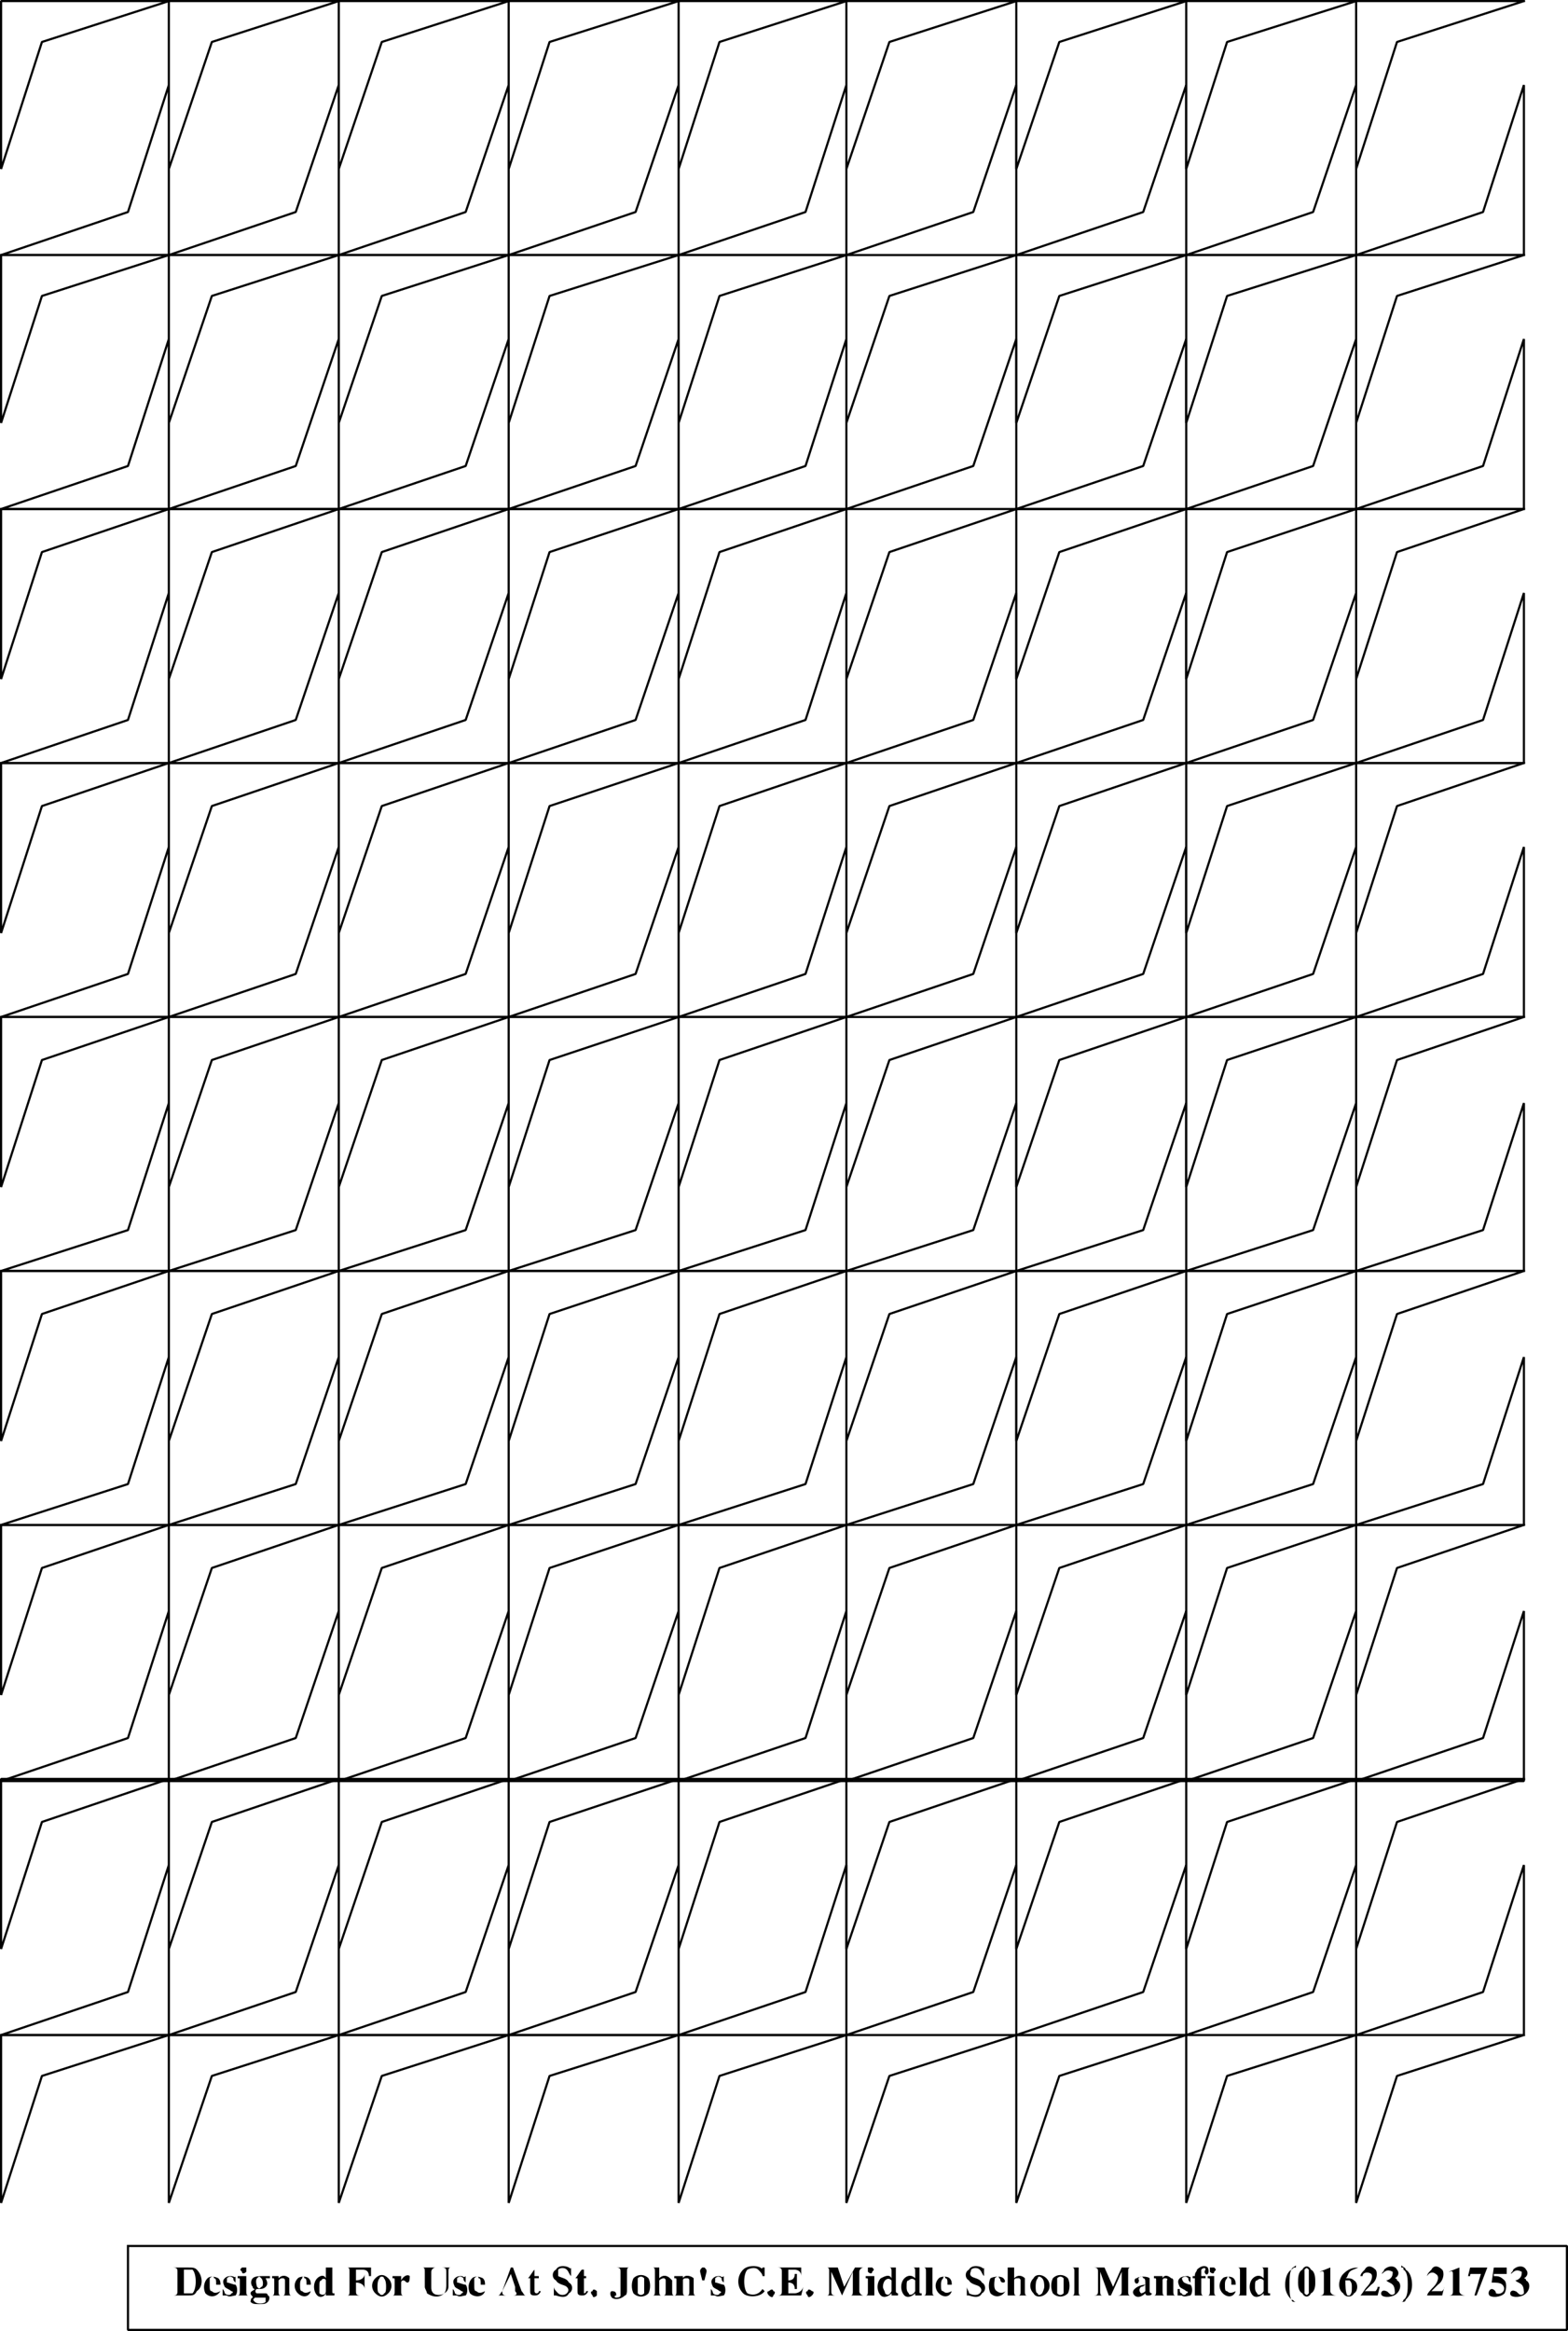 <svg width="729" height="1083" version="1.2" xmlns="http://www.w3.org/2000/svg"><g fill="none" stroke="#000" fill-rule="evenodd" stroke-linecap="square" stroke-linejoin="bevel" font-family="'Sans Serif'" font-size="12.5" font-weight="400"><path vector-effect="non-scaling-stroke" d="M78.5.5H.5v78l19-59 59-19m-78 118h78v-79l-19 59-59 20m157-118h-79v78l20-59 59-19m-79 118h79v-79l-20 59-59 20m158-118h-79v78l20-59 59-19m-79 118h79v-79l-20 59-59 20m158-118h-79v78l19-59 60-19m-79 118h79v-79l-20 59-59 20m157-118h-78v78l19-59 59-19m-78 118h78v-79l-19 59-59 20m236-118h-79v78l20-59 59-19m-79 118h79v-79l-20 59-59 20m0-118h-79v78l20-59 59-19" stroke-linecap="butt"/><path vector-effect="non-scaling-stroke" d="M393.5 118.5h79v-79l-20 59-59 20m237-118h-79v78l19-59 60-19m-79 118h79v-79l-20 59-59 20m-473 0H.5v78l19-59 59-19m-78 118h78v-79l-19 59-59 20m708-236h-78v78l19-59 59-19m-78 118h78v-79l-19 59-59 20m-473 0h-79v78l20-59 59-19m-79 118h79v-79l-20 59-59 20m158-118h-79v78l20-59 59-19m-79 118h79v-79l-20 59-59 20m158-118h-79v78l19-59 60-19m-79 118h79v-79l-20 59-59 20m157-118h-78v78l19-59 59-19m-78 118h78v-79l-19 59-59 20m236-118h-79v78l20-59 59-19m-79 118h79v-79l-20 59-59 20m0-118h-79v78l20-59 59-19" stroke-linecap="butt"/><path vector-effect="non-scaling-stroke" d="M393.5 236.5h79v-79l-20 59-59 20m237-118h-79v78l19-59 60-19m-79 118h79v-79l-20 59-59 20m157-118h-78v78l19-59 59-19m-78 118h78v-79l-19 59-59 20m-552 0H.5v79l19-59 59-20m-78 118h78v-79l-19 59-59 20m157-118h-79v79l20-59 59-20m-79 118h79v-79l-20 59-59 20m158-118h-79v79l20-59 59-20m-79 118h79v-79l-20 59-59 20m158-118h-79v79l19-59 60-20m-79 118h79v-79l-20 59-59 20m157-118h-78v79l19-59 59-20m-78 118h78v-79l-19 59-59 20m236-118h-79v79l20-59 59-20m-79 118h79v-79l-20 59-59 20m0-118h-79v79l20-59 59-20" stroke-linecap="butt"/><path vector-effect="non-scaling-stroke" d="M393.5 354.5h79v-79l-20 59-59 20m237-118h-79v79l19-59 60-20m-79 118h79v-79l-20 59-59 20m-473 0H.5v79l19-59 59-20m-78 118h78v-79l-19 59-59 20m708-236h-78v79l19-59 59-20m-78 118h78v-79l-19 59-59 20m-473 0h-79v79l20-59 59-20m-79 118h79v-79l-20 59-59 20m158-118h-79v79l20-59 59-20m-79 118h79v-79l-20 59-59 20m158-118h-79v79l19-59 60-20m-79 118h79v-79l-20 59-59 20m157-118h-78v79l19-59 59-20m-78 118h78v-79l-19 59-59 20m236-118h-79v79l20-59 59-20m-79 118h79v-79l-20 59-59 20m0-118h-79v79l20-59 59-20" stroke-linecap="butt"/><path vector-effect="non-scaling-stroke" d="M393.5 472.5h79v-79l-20 59-59 20m237-118h-79v79l19-59 60-20m-79 118h79v-79l-20 59-59 20m157-118h-78v79l19-59 59-20m-78 118h78v-79l-19 59-59 20m-552 0H.5v79l19-59 59-20m-78 118h78v-78l-19 59-59 19m157-118h-79v79l20-59 59-20m-79 118h79v-78l-20 59-59 19m158-118h-79v79l20-59 59-20m-79 118h79v-78l-20 59-59 19m158-118h-79v79l19-59 60-20m-79 118h79v-78l-20 59-59 19m157-118h-78v79l19-59 59-20m-78 118h78v-78l-19 59-59 19m236-118h-79v79l20-59 59-20m-79 118h79v-78l-20 59-59 19m0-118h-79v79l20-59 59-20" stroke-linecap="butt"/><path vector-effect="non-scaling-stroke" d="M393.5 590.5h79v-78l-20 59-59 19m237-118h-79v79l19-59 60-20m-79 118h79v-78l-20 59-59 19m-473 0H.5v79l19-59 59-20m-78 118h78v-78l-19 59-59 19m708-236h-78v79l19-59 59-20m-78 118h78v-78l-19 59-59 19m-473 0h-79v79l20-59 59-20m-79 118h79v-78l-20 59-59 19m158-118h-79v79l20-59 59-20m-79 118h79v-78l-20 59-59 19m158-118h-79v79l19-59 60-20m-79 118h79v-78l-20 59-59 19m157-118h-78v79l19-59 59-20m-78 118h78v-78l-19 59-59 19m236-118h-79v79l20-59 59-20m-79 118h79v-78l-20 59-59 19m0-118h-79v79l20-59 59-20" stroke-linecap="butt"/><path vector-effect="non-scaling-stroke" d="M393.5 708.5h79v-78l-20 59-59 19m237-118h-79v79l19-59 60-20m-79 118h79v-78l-20 59-59 19m157-118h-78v79l19-59 59-20m-78 118h78v-78l-19 59-59 19m-552 0H.5v79l19-59 59-20m-78 119h78v-79l-19 59-59 20m157-119h-79v79l20-59 59-20m-79 119h79v-79l-20 59-59 20m158-119h-79v79l20-59 59-20m-79 119h79v-79l-20 59-59 20m158-119h-79v79l19-59 60-20m-79 119h79v-79l-20 59-59 20m157-119h-78v79l19-59 59-20m-78 119h78v-79l-19 59-59 20m236-119h-79v79l20-59 59-20m-79 119h79v-79l-20 59-59 20m0-119h-79v79l20-59 59-20" stroke-linecap="butt"/><path vector-effect="non-scaling-stroke" d="M393.5 827.5h79v-79l-20 59-59 20m237-119h-79v79l19-59 60-20m-79 119h79v-79l-20 59-59 20m-473-1H.5v79l19-59 59-20m-78 119h78v-79l-19 59-59 20m708-237h-78v79l19-59 59-20m-78 119h78v-79l-19 59-59 20m-473-1h-79v79l20-59 59-20m-79 119h79v-79l-20 59-59 20m158-119h-79v79l20-59 59-20m-79 119h79v-79l-20 59-59 20m158-119h-79v79l19-59 60-20m-79 119h79v-79l-20 59-59 20m157-119h-78v79l19-59 59-20m-78 119h78v-79l-19 59-59 20m236-119h-79v79l20-59 59-20m-79 119h79v-79l-20 59-59 20" stroke-linecap="butt"/><path vector-effect="non-scaling-stroke" d="M472.5 826.5h-79v79l20-59 59-20m-79 119h79v-79l-20 59-59 20m237-119h-79v79l19-59 60-20m-79 119h79v-79l-20 59-59 20m157-119h-78v79l19-59 59-20m-78 119h78v-79l-19 59-59 20m-552 0H.5v78l19-59 59-19m79 0h-79v78l20-59 59-19m79 0h-79v78l20-59 59-19m79 0h-79v78l19-59 60-19m78 0h-78v78l19-59 59-19m158 0h-79v78l20-59 59-19m-79 0h-79v78l20-59 59-19m158 0h-79v78l19-59 60-19m78 0h-78v78l19-59 59-19" stroke-linecap="butt"/><path d="M80.5 1053.5h7c2 0 3 0 4 1 3 3 3 8 0 10-1 2-2 2-4 2h-7c2 0 2-1 2-2v-9c0-1 0-2-2-2m5 12v-11h4c2 2 2 9 0 11h-4m12-4v-3c1-1 2-1 2 0 1 0 1 1 1 3h-3m5 3c-2 1-3 1-4 0-1 0-1-1-1-3h5c0-1 0-2-1-3-2-1-4-1-5 0-2 2-2 5-1 7 2 2 5 2 7-1m5-7c1 0 2 1 2 0v3c-1-1-1-1-1-2-1-1-2-1-3 0v2c1 0 3 1 4 1 1 1 1 4 0 5-1 0-3 1-4 0h-2v-3c1 1 1 2 1 2 1 1 3 1 3 0 1 0 1-1 0-1-1-1-2-1-3-2-1-2-1-3 0-4s2-1 3-1m5-2c0 1 1 1 2 0v-2h-2c-1 1-1 1 0 2m2 9v-7h-4v1c1 0 1 0 1 1v5c0 1 0 2-1 2h5c-1 0-1-1-1-2m5-1c-1 0-1 2 0 2h4s1 0 1 1c1 0 1 2 0 3s-2 1-4 1-3 0-4-1c0 0 0-2 1-2 0-1-1-1-1-2s1-1 2-2c0 0-1 0-1-1-1-1-1-3 0-4s3-1 5-1h3v1h-2c1 2 1 3 0 4s-2 1-4 1m2-1c1 0 1-3 0-4s-1-1-2 0 0 4 0 4c1 1 1 1 2 0m2 7c-1 1-4 1-5 0s-1-1 0-2h5v2m11-5c0 1 0 2 1 2h-4c1 0 1-1 1-2v-5s0-1-1-1-1 0-2 1v5c0 1 0 2 1 2h-4c1 0 1-1 1-2v-5c0-1 0-1-1-1v-1h3v1c2-2 4-1 5 0v6m5-3c0-1 0-2 1-3 0-1 1-1 1 0 1 0 1 1 1 3h-3m5 3c-2 1-3 1-4 0-1 0-1-1-1-3h5c0-1 0-2-1-3s-4-1-5 0c-2 2-2 5 0 7s5 2 6-1m7 0c0 2-2 2-3 1v-3c0-2 0-3 1-3 0-1 2-1 2 0v5m0-11v5c-1-2-3-1-4 0-2 2-2 6 0 8 1 1 3 1 4-1v1h4v-1c-1 0-1 0-1-1v-11h-3m20 4c0-2-1-3-3-3h-3v5c2 0 4-1 4-3v7c0-2-2-3-4-3v4c0 1 0 2 2 2h-6c1 0 1-1 1-2v-9c0-1 0-2-1-2h11v4h-1m5 1c-1 1-1 3-1 4s0 3 1 3c0 1 2 1 2 0 1 0 1-2 1-3s0-3-1-4c0-1-2-1-2 0m-2 7c2 2 4 2 6 0s2-5 0-7-4-2-6 0-2 5 0 7m12-5v4c0 1 0 2 1 2h-5c1 0 1-1 1-2v-5c0-1 0-1-1-1v-1h4v2c1-2 3-3 4-2 0 1 0 3-1 3s-1-1-2-1-1 1-1 1m22-5v7s0 2-2 3c-2 2-5 2-8 0 0-1-1-2-1-3v-7c0-1 0-2-1-2h6c-1 0-2 1-2 2v7c0 1 0 2 1 3s4 1 5 0 1-3 1-4v-6c0-1 0-2-2-2h4c-1 0-1 1-1 2m6 2c1 0 1 1 2 0v3c-1-1-1-1-1-2-1-1-2-1-3 0v2c1 0 3 1 4 1 1 1 1 4 0 5-1 0-3 1-4 0h-2v-3c1 1 1 2 1 2 1 1 3 1 3 0 1 0 1-1 0-1-1-1-2-1-3-2-1-2-1-3 0-4s2-1 3-1m6 4v-3c1-1 2-1 2 0 1 0 1 1 1 3h-3m5 3c-2 1-3 1-4 0-1 0-1-1-1-3h5c0-1 0-2-1-3-2-1-4-1-5 0-2 2-2 5-1 7 2 2 6 2 7-1m9-2h5l-2-6-3 6m-1 2c-1 1-1 2-2 2h4c-2 0-2-1-2-2l1-2h5v2c1 1 1 2-1 2h6c-1 0-1-1-2-2l-4-11h-1l-4 11m17 0c0 1-1 1-1 1-1 0-1-1-1-1v-6h2v-1h-2v-3c-1 1-2 3-3 4h1v6c0 1 0 2 2 2 1 0 2 0 3-2h-1m15-11s0 1-1 0c-2-1-5-1-6 1-2 1-2 4 0 5 1 2 4 2 5 3s1 2 0 3-3 1-4 0-2-2-2-3v4h1c3 1 5 1 6-1 2-1 2-4 0-5-1-2-3-2-5-3v-3c1-1 3-1 4 0s1 2 2 3v-4m7 11c0 1-1 1-1 1v-7h1v-1h-1v-3h-1c-1 1-2 3-3 4h1v6c0 1 0 2 2 2 1 0 2 0 3-2h-1m5 0v2c-1 1-2 1-2 0-1-1-1-2 0-2 0-1 1-1 2 0m11 2v-11c0-1 0-2-2-2h6c-1 0-1 1-1 2v9s0 2-1 2c-2 2-5 2-6 1s-1-3 0-3c2 0 2 1 2 2-1 0-1 1 0 1 0 0 2 0 2-1m8-8v7c1 1 2 1 3 0v-7c-1-1-2-1-3 0m-2 7c2 2 5 2 7 0 1-2 1-5 0-7-2-2-5-2-7 0-1 2-1 5 0 7m15-1v-5s0-1-1-1c0 0-1 0-2 1v5c0 1 0 2 1 2h-4c1 0 1-1 1-2v-9c0-1 0-2-1-2h3v5c2-2 4-1 5 0l1 1v5c0 1 0 2 1 2h-5c1 0 1-1 1-2m13 0c0 1 0 2 1 2h-4c1 0 1-1 1-2v-5s0-1-1-1-2 0-2 1v5c0 1 0 2 1 2h-5c1 0 1-1 1-2v-5c0-1 0-1-1-1v-1h4v1c1-2 4-1 5 0v6m3-9c0-1 0-1 1-2h1c1 1 1 1 1 2l-1 4h-1l-1-4m9 2c1 0 1 1 2 0v3c-1-1-1-1-1-2-1-1-2-1-3 0v2c1 0 3 1 4 1 1 1 1 4 0 5-1 0-3 1-4 0h-2v-3c1 1 1 2 1 2 1 1 3 1 3 0 1 0 1-1 0-1-1-1-2-1-3-2-1-2-1-3 0-4s2-1 3-1m20-4s0 1-1 0c-2-1-6-1-8 1-3 3-3 8 0 11 2 2 8 2 10-1l-1-1c-2 3-5 3-7 2-2-2-2-9 0-11 2-1 4-1 5 0s2 2 2 3h1v-4h-1m5 11c1 0 1 1 0 2 0 1-1 1-2 0s-1-2 0-2c1-1 2-1 2 0m10-1c0-2-1-3-3-3v5h3s3 0 4-3l-1 4h-11c2 0 2-1 2-2v-9c0-1 0-2-2-2h11v4c0-3-3-3-3-3h-3v5c2 0 3-1 3-3h1v7h-1m8 1c1 0 1 1 0 2s-2 1-2 0c-1-1-1-2 0-2 0-1 1-1 2 0m22-9v9c0 1 1 2 2 2h-6c1 0 1-1 1-2v-9l-5 11-5-11v9c0 1 0 2 2 2h-4c1 0 1-1 1-2v-9c0-1 0-2-1-2h5l3 9 5-9h4c-1 0-2 1-2 2m4 0c1 1 2 1 2 0 1-1 1-1 0-2h-2v2m3 9v-7h-4v1c1 0 1 0 1 1v5c0 1 0 2-1 2h4v-2m8 0c-1 2-2 2-3 1 0-1-1-2-1-3 0-2 1-3 1-3 1-1 2-1 3 0v5m-1-11c1 0 1 1 1 2v3c-1-2-3-1-5 0-2 2-2 6 0 8 1 1 3 1 5-1v1h3v-1s-1 0-1-1v-11h-3m12 11c-1 2-3 2-3 1-1-1-1-2-1-3 0-2 0-3 1-3 1-1 2-1 3 0v5m-1-11c1 0 1 1 1 2v3c-2-2-4-1-5 0-2 2-2 6 0 8 1 1 3 1 5-1v1h3v-1c-1 0-1 0-1-1v-11h-3m5 0c1 0 1 1 1 2v9c0 1 0 2-1 2h5c-1 0-1-1-1-2v-11h-4m8 8c0-1 0-2 1-3 0-1 1-1 1 0 1 0 1 1 1 3h-3m5 3c-2 1-3 1-4 0-1 0-1-1-1-3h5c0-1 0-2-1-3s-4-1-5 0c-2 2-2 5 0 7s5 2 6-1m15-11s0 1-1 0c-2-1-5-1-6 1-2 1-2 4 0 5 1 2 4 2 5 3s1 2 0 3-3 1-5 0c0-1-1-2-1-3v4h1c3 1 5 1 6-1 2-1 2-4 0-5-1-2-4-2-5-3s0-2 0-3c1-1 3-1 4 0s1 2 2 3v-4m9 7c-2 0-1-2-2-2 0-1-1-1-2 0 0 1-1 5 1 6 1 1 3 1 4 0-2 3-5 3-7 1-1-2-1-5 0-7 2-1 5-1 6 0s1 2 0 2m8 4v-5s0-1-1-1-2 0-2 1v5c0 1 0 2 1 2h-4v-13h3v5c2-2 4-1 5 0v6c0 1 0 2 1 2h-4c1 0 1-1 1-2m8-6c-1 1-1 3-1 4s0 3 1 3c0 1 1 1 2 0 0 0 1-2 1-3s0-3-1-4-2-1-2 0m-2 7c1 2 4 2 6 0s2-5 0-7-5-2-6 0c-2 2-2 5 0 7m11-7v7c1 1 2 1 3 0v-7c-1-1-2-1-3 0m-2 7c2 2 5 2 7 0 1-2 1-5 0-7-2-2-5-2-7 0-1 2-1 5 0 7m9-12c1 0 1 1 1 2v9c0 1 0 2-1 2h4c-1 0-1-1-1-2v-11h-3m26 2v9c0 1 0 2 1 2h-6c2 0 2-1 2-2v-9l-5 11h-1l-4-11v9c0 1 0 2 1 2h-4c2 0 2-1 2-2v-9c0-1 0-2-2-2h5l4 9 4-9h4c-1 0-1 1-1 2m8 10c-2 2-4 2-5 1s-1-2 0-3 3-2 5-2c0-2 0-3-1-3 0-1-2-1-2 0-1 0 0 0 0 1 0 2-2 2-2 0 0 0 0-1 1-1 1-1 5-1 6 0v6c0 1 1 1 1 1 0 1-1 1-2 1 0 0-1 0-1-1m0-1c-1 1-2 1-2 1-1-1-1-2 0-3 0 0 1 0 2-1v3m13 0c0 1 0 2 1 2h-4v-7s1-1-1-1c0 0-1 0-1 1v5c0 1 0 2 1 2h-5c1 0 1-1 1-2v-5c0-1 0-1-1-1v-1h4v1c1-2 3-1 4 0 1 0 1 1 1 1v5m7-7s1 1 1 0v3c-1-1-1-1-1-2-1-1-2-1-3 0 0 0 0 1 1 2 0 0 2 1 3 1 1 1 1 4 0 5-1 0-3 1-4 0h-2v-3h1c0 1 0 2 1 2 0 1 2 1 2 0 1 0 1-1 0-1-1-1-2-1-3-2-1-2-1-3 0-4s3-1 4-1m4-3c0 1-1 1-1 3h-1v1h1v8h4c-1 0-1-1-1-2v-6h2v-1h-2v-3c1-1 2-1 2 0 0 0-1 1 0 2s2-1 1-3c-1-1-3-1-5 1" fill="#000" stroke="none"/><path d="M562.5 1055.5c1 1 2 1 2 0 1-1 1-1 0-2h-2v2m2 9v-7h-3v1c1 0 1 0 1 1v5c0 1 0 2-1 2h4c-1 0-1-1-1-2m5-3c0-1 0-2 1-3 0-1 1-1 1 0 1 0 1 1 1 3h-3m5 3c-2 1-3 1-4 0-1 0-1-1-1-3h5c0-1 0-2-1-3s-4-1-5 0c-2 2-2 5 0 7s5 2 6-1m1-11c1 0 1 1 1 2v9c0 1 0 2-1 2h4v-13h-4m12 11c-1 2-3 2-3 1-1-1-1-2-1-3 0-2 0-3 1-3 1-1 2-1 3 0v5m-1-11c1 0 1 1 1 2v3c-2-2-4-1-5 0-2 2-2 6 0 8 1 1 3 1 5-1v1h3v-1c-1 0-1 0-1-1v-11h-3m16 16c-1 0-1-1-2-1-1-1-1-5-1-7s0-6 1-7 1-1 2-1v-1c-1 1-2 1-2 2-2 1-3 4-3 7s1 5 3 7c0 1 1 1 2 1m6-6v2c-1 1-1 1-2 0v-11c1-1 1-1 2 0v9m1 2c2-1 2-4 2-5 0-2 0-5-2-6-1-2-3-2-4 0-2 1-2 4-2 6 0 1 0 4 2 5 1 2 3 2 4 0m6-9c0-2-1-1-2-1l5-2v11c0 1 1 2 3 2h-8c2 0 2-1 2-2v-8m10 2c2 0 3 0 4 1 2 1 2 5 0 6-1 2-4 2-5 0-3-2-2-7 0-9s4-3 7-3c-2 1-3 1-4 2s-1 3-2 3m0 1h2c1 1 1 2 1 3 0 2 0 3-1 4h-1c-1-1-1-5-1-7m7 7c1-1 2-3 3-4 2-2 3-5 2-6s-4-1-4 1h-1c0-1 1-2 2-3 1-2 3-2 5 0 1 1 1 5-2 7l-3 3h5s1-1 1-2h1l-1 4h-8m12-7c1 1 2 1 3 2s1 3 1 4c-2 2-3-1-4-1-2-1-3 1-2 2s5 1 7-1 2-5 0-6c0-1-1-1-1-1 2-1 2-3 1-4-1-2-4-2-6 0 0 1-1 1-1 2 2-2 3-2 5-1 0 1 0 2-1 3 0 0-1 1-2 1m7 10c1 0 2 0 2-1 2-2 3-4 3-7s-1-6-3-7c0-1-1-1-2-2v1c1 0 1 0 1 1 2 1 2 5 2 7s0 6-2 7c0 0 0 1-1 1m12-3c0-1 2-3 3-4 2-2 3-5 1-6-1-1-3-1-4 1 0-1 1-2 2-3 1-2 3-2 5 0 1 1 1 5-2 7l-3 3h5s1-1 1-2l-1 4h-8 1m12-10c0-2-1-1-2-1l5-2v11c0 1 1 2 3 2h-8c2 0 2-1 2-2v-8m8 1c0-1 0-1 1-1h4l-3 10h1l5-13h-8l-1 4h1m11 0v-1h6v-3h-6l-1 7c2 0 4 0 5 1 2 2 0 5-3 4 0-1-1-2-2-2s-2 2-1 3 5 1 7-1c1-2 1-5 0-6-2-2-3-2-5-2m10 2c1 1 2 1 3 2s1 3 1 4c-2 2-3-1-4-1-2-1-3 1-2 2s5 1 7-1 2-5 0-6c0-1-1-1-1-1 2-1 2-3 1-4-1-2-4-2-6 0 0 1-1 1-1 2 2-2 3-2 5-1 0 1 0 2-1 3 0 0-1 1-2 1" fill="#000" stroke="none"/><path vector-effect="non-scaling-stroke" d="M59.5 1043.5h669v39h-669v-39" stroke-linecap="butt"/></g></svg>
